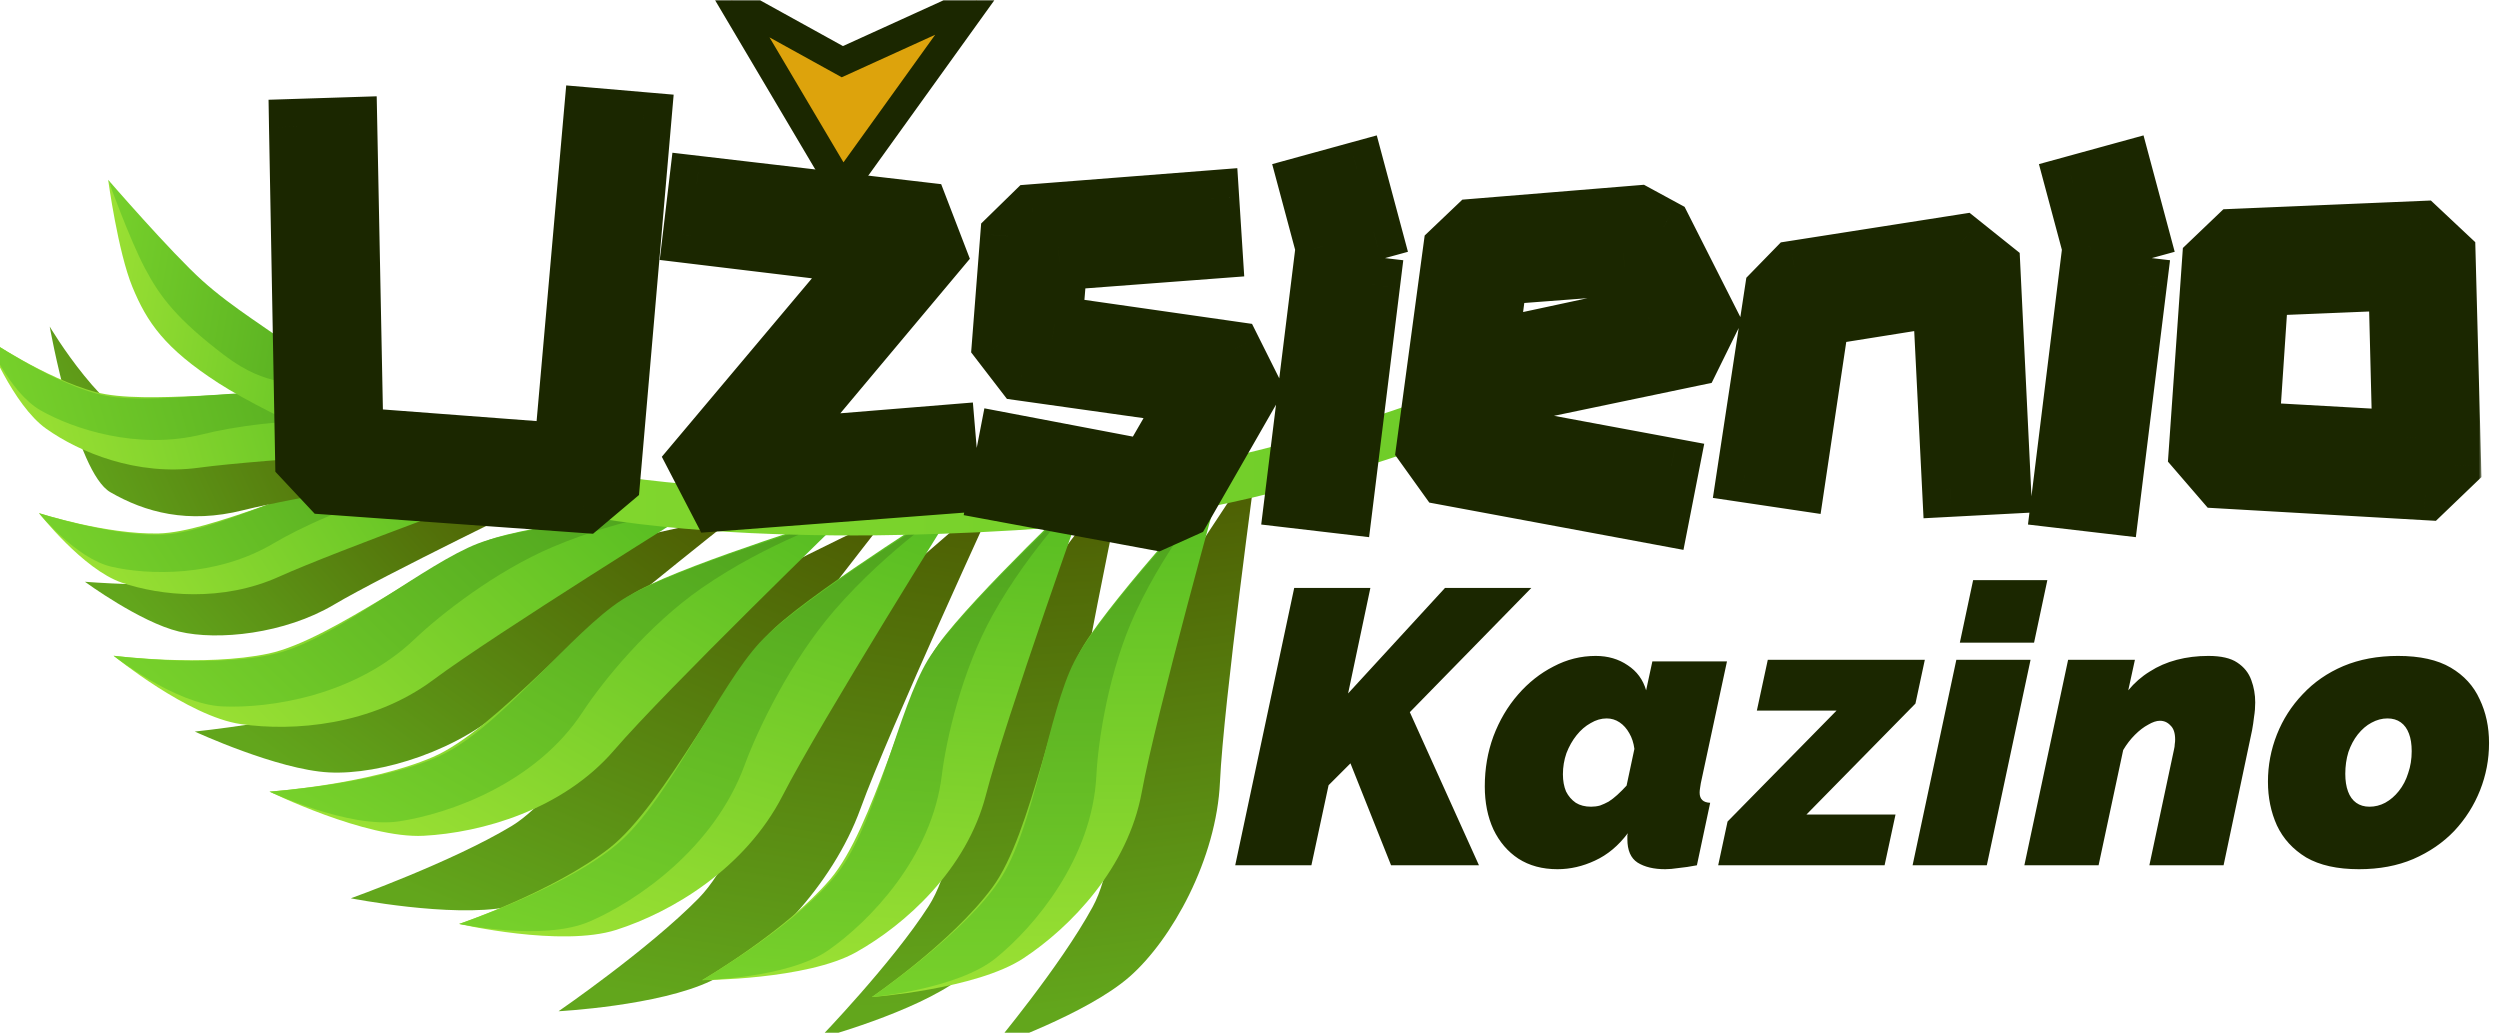 <svg width="121" height="50" viewBox="0 0 448 185" fill="none" xmlns="http://www.w3.org/2000/svg"><g clip-path="url(#clip0_8030_44)"><path d="M97.839 100.893C106.853 97.271 131.943 92.37 131.943 92.37C131.943 92.37 100.596 117.19 91.551 125.825C82.507 134.461 68.163 138.837 58.939 138.354C49.715 137.872 34.904 131.034 34.904 131.034C34.904 131.034 51.864 129.28 62.413 125.994C72.962 122.708 88.826 104.515 97.839 100.893Z" fill="url(#paint0_linear_8030_44)" /><path d="M88.902 96.257C98.904 93.307 125.757 90.519 125.757 90.519C125.757 90.519 88.641 113.569 77.65 121.763C66.66 129.956 52.575 131.059 43.139 129.694C33.702 128.329 20.358 117.45 20.358 117.45C20.358 117.45 36.636 119.505 48.16 117.051C59.684 114.596 78.899 99.207 88.902 96.257Z" fill="url(#paint1_linear_8030_44)" /><path d="M85.629 97.341C94.943 93.732 124.594 90.96 124.594 90.96C124.594 90.96 111.698 92.562 98.963 97.989C88.82 102.312 79.003 109.99 74.256 114.508C63.549 124.698 48.236 126.906 39.83 126.527C31.424 126.148 20.358 117.45 20.358 117.45C20.358 117.45 40.184 119.971 50.829 116.674C61.473 113.377 76.315 100.95 85.629 97.341Z" fill="url(#paint2_linear_8030_44)" /><path d="M70.064 90.4C77.769 88.948 98.094 88.812 98.094 88.812C98.094 88.812 68.651 103.072 59.837 108.297C51.023 113.522 39.063 114.786 32.085 113.115C25.108 111.444 15.217 104.191 15.217 104.191C15.217 104.191 28.618 105.273 37.429 104.293C46.24 103.312 62.359 91.851 70.064 90.4Z" fill="url(#paint3_linear_8030_44)" /><path d="M64.206 85.639C72.524 84.834 93.745 86.54 93.745 86.54C93.745 86.54 60.256 98.648 50.044 103.265C39.831 107.881 28.779 106.716 21.829 104.349C14.88 101.982 6.99 91.892 6.99 91.892C6.99 91.892 19.043 95.749 28.422 95.533C37.802 95.317 55.887 86.444 64.206 85.639Z" fill="url(#paint4_linear_8030_44)" /><path d="M61.458 85.993C69.391 84.594 92.756 86.709 92.756 86.709C92.756 86.709 82.509 86.087 71.555 88.371C62.831 90.191 53.632 94.585 49.009 97.317C38.582 103.478 26.347 102.971 19.974 101.494C13.602 100.016 6.99 91.893 6.99 91.893C6.99 91.893 21.666 96.603 30.553 95.628C39.439 94.653 53.526 87.391 61.458 85.993Z" fill="url(#paint5_linear_8030_44)" /><path d="M58.487 77.115C66.287 77.916 85.81 83.569 85.81 83.569C85.81 83.569 53.527 88.862 43.591 91.363C33.654 93.864 25.994 91.731 19.78 88.144C13.567 84.556 8.909 58.459 8.909 58.459C8.909 58.459 18.998 75.548 27.724 77.115C36.45 78.683 50.688 76.315 58.487 77.115Z" fill="url(#paint6_linear_8030_44)" /><path d="M54.226 70.885C62.429 72.48 82.288 80.154 82.288 80.154C82.288 80.154 46.738 82.232 35.634 83.752C24.53 85.271 14.266 81.009 8.277 76.763C2.288 72.516 -2.404 60.598 -2.404 60.598C-2.404 60.598 8.053 67.725 17.106 70.187C26.159 72.649 46.022 69.289 54.226 70.885Z" fill="url(#paint7_linear_8030_44)" /><path d="M51.491 70.442C59.494 71.358 81.292 80.034 81.292 80.034C81.292 80.034 71.645 76.522 60.494 75.595C51.613 74.857 41.544 76.452 36.334 77.756C24.585 80.695 13 76.728 7.312 73.498C1.623 70.268 -2.405 60.599 -2.405 60.599C-2.405 60.599 10.325 69.291 19.122 70.885C27.918 72.478 43.489 69.526 51.491 70.442Z" fill="url(#paint8_linear_8030_44)" /><path d="M55.434 64.636C60.616 69.436 71.692 84.513 71.692 84.513C71.692 84.513 48.89 74.879 39.183 68.608C29.476 62.336 26.324 57.66 23.727 51.36C21.131 45.061 19.383 32.16 19.383 32.16C19.383 32.16 24.027 42.898 29.476 48.831C34.925 54.765 50.252 59.836 55.434 64.636Z" fill="url(#paint9_linear_8030_44)" /><path d="M53.673 63.116C58.974 67.218 71.035 83.996 71.035 83.996C71.035 83.996 65.571 76.868 58.049 71.47C52.058 67.171 48.504 69.925 40.148 63.554C31.791 57.184 28.743 53.255 25.967 48.001C23.192 42.746 19.382 32.16 19.382 32.16C19.382 32.16 30.669 45.2 36.271 50.24C41.873 55.281 48.371 59.014 53.673 63.116Z" fill="url(#paint10_linear_8030_44)" /><path d="M123.984 110.936C132.914 104.541 159.079 92.421 159.079 92.421C159.079 92.421 131.115 128.07 123.42 139.973C115.725 151.875 101.165 160.531 90.968 162.481C80.771 164.431 62.864 160.913 62.864 160.913C62.864 160.913 80.945 154.429 91.637 147.99C102.328 141.55 115.055 117.332 123.984 110.936Z" fill="url(#paint11_linear_8030_44)" /><path d="M114.576 105.645C124.289 100.517 151.854 92.052 151.854 92.052C151.854 92.052 119.322 123.586 110.086 134.337C100.849 145.088 86.288 149.157 75.921 149.709C65.553 150.26 48.298 141.796 48.298 141.796C48.298 141.796 66.094 140.534 77.558 135.601C89.023 130.669 104.863 110.772 114.576 105.645Z" fill="url(#paint12_linear_8030_44)" /><path d="M111.432 107.445C120.227 101.78 150.753 92.75 150.753 92.75C150.753 92.75 137.592 97.086 125.71 105.342C116.246 111.918 108.101 121.892 104.395 127.547C96.038 140.302 80.498 145.769 71.506 147.125C62.513 148.481 48.298 141.796 48.298 141.796C48.298 141.796 69.978 140.277 80.269 134.657C90.56 129.038 102.638 113.111 111.432 107.445Z" fill="url(#paint13_linear_8030_44)" /><path d="M148.978 115.394C156.299 106.701 179.069 87.912 179.069 87.912C179.069 87.912 159.245 130.899 154.205 144.84C149.165 158.782 136.874 171.167 127.449 175.69C118.024 180.214 100.094 181.151 100.094 181.151C100.094 181.151 116.205 170.076 125.213 160.897C134.222 151.719 141.656 124.086 148.978 115.394Z" fill="url(#paint14_linear_8030_44)" /><path d="M138.873 112.411C147.201 104.801 172.044 89.35 172.044 89.35C172.044 89.35 147.005 129.329 140.254 142.495C133.502 155.66 120.298 163.416 110.432 166.571C100.565 169.726 82.278 165.507 82.278 165.507C82.278 165.507 99.152 159.774 109.204 151.922C119.257 144.071 130.545 120.02 138.873 112.411Z" fill="url(#paint15_linear_8030_44)" /><path d="M136.205 115.015C143.542 107.093 171.123 90.329 171.123 90.329C171.123 90.329 159.32 98.004 149.526 109.315C141.726 118.323 135.87 130.431 133.428 137.067C127.921 152.035 114.053 161.446 105.67 165.069C97.286 168.692 82.278 165.507 82.278 165.507C82.278 165.507 102.839 158.541 111.625 150.29C120.411 142.039 128.868 122.937 136.205 115.015Z" fill="url(#paint16_linear_8030_44)" /><path d="M178.745 115.876C183.798 106.421 201.466 84.512 201.466 84.512C201.466 84.512 192.387 127.793 190.792 141.535C189.197 155.277 180.191 169.142 172.108 175.253C164.025 181.364 146.832 186.019 146.832 186.019C146.832 186.019 159.858 172.534 166.435 162.28C173.012 152.026 173.691 125.331 178.745 115.876Z" fill="url(#paint17_linear_8030_44)" /><path d="M168.225 115.308C174.512 106.625 194.984 87.31 194.984 87.31C194.984 87.31 180.128 128.963 176.687 142.362C173.246 155.762 162.258 165.613 153.422 170.573C144.586 175.533 125.826 175.577 125.826 175.577C125.826 175.577 140.857 166.787 148.762 157.517C156.667 148.248 161.938 123.992 168.225 115.308Z" fill="url(#paint18_linear_8030_44)" /><path d="M166.251 118.242C171.502 109.485 194.321 88.396 194.321 88.396C194.321 88.396 184.674 97.876 177.839 110.235C172.396 120.078 169.574 132.327 168.773 138.877C166.967 153.651 155.726 165.147 148.441 170.218C141.156 175.289 125.826 175.577 125.826 175.577C125.826 175.577 144.147 164.884 150.727 155.52C157.307 146.157 161 126.999 166.251 118.242Z" fill="url(#paint19_linear_8030_44)" /><path d="M204.779 115.299C209.148 105.508 225.212 82.398 225.212 82.398C225.212 82.398 219.235 126.215 218.621 140.036C218.008 153.856 210.011 168.326 202.383 174.997C194.755 181.668 177.937 187.534 177.937 187.534C177.937 187.534 189.971 173.157 195.801 162.461C201.632 151.765 200.411 125.089 204.779 115.299Z" fill="url(#paint20_linear_8030_44)" /><path d="M194.246 115.479C199.899 106.371 218.945 85.648 218.945 85.648C218.945 85.648 207.09 128.253 204.611 141.863C202.132 155.473 191.872 166.081 183.411 171.657C174.95 177.233 156.241 178.611 156.241 178.611C156.241 178.611 170.609 168.774 177.834 158.966C185.06 149.158 188.592 124.588 194.246 115.479Z" fill="url(#paint21_linear_8030_44)" /><path d="M192.485 118.546C197.1 109.437 218.361 86.779 218.361 86.779C218.361 86.779 209.413 96.922 203.475 109.735C198.745 119.941 196.802 132.359 196.469 138.949C195.718 153.814 185.324 166.081 178.418 171.657C171.512 177.234 156.241 178.612 156.241 178.612C156.241 178.612 173.755 166.642 179.652 156.834C185.55 147.026 187.87 127.655 192.485 118.546Z" fill="url(#paint22_linear_8030_44)" /><path d="M61.26 76.24C61.26 76.24 84.751 84.601 103.862 88.185C122.973 91.768 147.259 92.166 162.787 91.768C178.314 91.37 197.83 90.396 216.144 86.813C234.459 83.23 253.962 76.24 253.962 76.24" stroke="url(#paint23_linear_8030_44)" stroke-width="8" stroke-linecap="round" /><path d="M231.921 105.299H245.571L241.581 124.199L258.941 105.299H274.411L252.641 127.559L265.031 154.999H249.281L242.001 136.729L238.081 140.649L235.001 154.999H221.351L231.921 105.299ZM279.094 155.699C276.387 155.699 274.054 155.069 272.094 153.809C270.181 152.549 268.687 150.799 267.614 148.559C266.587 146.319 266.074 143.752 266.074 140.859C266.074 137.686 266.587 134.699 267.614 131.899C268.687 129.052 270.157 126.556 272.024 124.409C273.891 122.262 276.014 120.582 278.394 119.369C280.774 118.109 283.294 117.479 285.954 117.479C288.147 117.479 290.061 118.039 291.694 119.159C293.327 120.232 294.424 121.726 294.984 123.639L296.104 118.459H309.474L304.784 140.299C304.737 140.626 304.691 140.929 304.644 141.209C304.597 141.489 304.574 141.746 304.574 141.979C304.574 143.146 305.204 143.752 306.464 143.799L304.084 154.999C302.871 155.232 301.774 155.396 300.794 155.489C299.861 155.629 299.067 155.699 298.414 155.699C296.361 155.699 294.704 155.302 293.444 154.509C292.231 153.716 291.624 152.316 291.624 150.309C291.624 150.169 291.624 150.052 291.624 149.959C291.624 149.819 291.624 149.702 291.624 149.609C291.671 149.469 291.694 149.352 291.694 149.259C290.014 151.499 288.054 153.132 285.814 154.159C283.621 155.186 281.381 155.699 279.094 155.699ZM285.114 144.499C285.674 144.499 286.211 144.429 286.724 144.289C287.237 144.102 287.751 143.869 288.264 143.589C288.777 143.262 289.291 142.866 289.804 142.399C290.364 141.886 290.924 141.326 291.484 140.719L292.884 134.139C292.744 133.066 292.441 132.132 291.974 131.339C291.507 130.499 290.924 129.846 290.224 129.379C289.524 128.912 288.754 128.679 287.914 128.679C286.934 128.679 285.977 128.959 285.044 129.519C284.111 130.032 283.271 130.756 282.524 131.689C281.777 132.622 281.171 133.696 280.704 134.909C280.284 136.122 280.074 137.382 280.074 138.689C280.074 139.856 280.261 140.882 280.634 141.769C281.054 142.609 281.637 143.286 282.384 143.799C283.131 144.266 284.041 144.499 285.114 144.499ZM309.578 147.159L329.108 127.279H314.828L316.788 118.179H344.928L343.248 126.019L323.718 145.899H339.678L337.718 154.999H307.898L309.578 147.159ZM350.575 118.179H363.875L356.035 154.999H342.735L350.575 118.179ZM353.585 103.899H366.885L364.505 115.099H351.205L353.585 103.899ZM370.605 118.179H382.575L381.385 123.639C382.505 122.286 383.788 121.166 385.235 120.279C386.681 119.346 388.291 118.646 390.065 118.179C391.838 117.712 393.728 117.479 395.735 117.479C398.021 117.479 399.748 117.876 400.915 118.669C402.128 119.462 402.968 120.512 403.435 121.819C403.901 123.079 404.135 124.409 404.135 125.809C404.135 126.696 404.065 127.559 403.925 128.399C403.831 129.239 403.715 130.032 403.575 130.779L398.465 154.999H385.165L389.575 134.279C389.668 133.906 389.715 133.579 389.715 133.299C389.761 133.019 389.785 132.739 389.785 132.459C389.785 131.292 389.505 130.452 388.945 129.939C388.431 129.379 387.801 129.099 387.055 129.099C386.448 129.099 385.748 129.332 384.955 129.799C384.161 130.219 383.368 130.826 382.575 131.619C381.781 132.412 381.081 133.322 380.475 134.349L376.065 154.999H362.765L370.605 118.179ZM422.726 155.699C418.852 155.699 415.702 154.999 413.276 153.599C410.896 152.152 409.146 150.239 408.026 147.859C406.952 145.479 406.416 142.866 406.416 140.019C406.416 137.079 406.952 134.256 408.026 131.549C409.099 128.842 410.639 126.439 412.646 124.339C414.652 122.192 417.079 120.512 419.926 119.299C422.819 118.086 426.086 117.479 429.726 117.479C433.646 117.479 436.796 118.179 439.176 119.579C441.556 120.979 443.282 122.869 444.356 125.249C445.476 127.582 446.036 130.196 446.036 133.089C446.036 136.029 445.499 138.852 444.426 141.559C443.352 144.266 441.812 146.692 439.806 148.839C437.799 150.939 435.349 152.619 432.456 153.879C429.609 155.092 426.366 155.699 422.726 155.699ZM424.616 144.499C425.596 144.499 426.529 144.266 427.416 143.799C428.349 143.286 429.166 142.586 429.866 141.699C430.612 140.766 431.172 139.692 431.546 138.479C431.966 137.266 432.176 135.959 432.176 134.559C432.176 133.299 432.012 132.249 431.686 131.409C431.359 130.522 430.869 129.846 430.216 129.379C429.562 128.912 428.769 128.679 427.836 128.679C426.856 128.679 425.899 128.936 424.966 129.449C424.079 129.916 423.262 130.616 422.516 131.549C421.816 132.436 421.256 133.486 420.836 134.699C420.462 135.912 420.276 137.219 420.276 138.619C420.276 139.832 420.439 140.882 420.766 141.769C421.092 142.656 421.582 143.332 422.236 143.799C422.889 144.266 423.682 144.499 424.616 144.499Z" fill="#1B2700" /><path d="M150.949 33.591L131.062 0.001L150.949 10.99L175.096 0L150.949 33.591Z" fill="#DDA30C" stroke="#1B2700" stroke-width="5" /><mask id="path-27-outside-1_8030_44" maskUnits="userSpaceOnUse" x="47.706" y="14.454" width="397" height="85" fill="black"><rect fill="white" x="47.706" y="14.454" width="397" height="85" /><path d="M58.706 87.154L54.306 82.454L53.206 22.654L62.606 22.354L63.706 77.954L100.706 80.754L106.006 20.654L115.306 21.454L109.706 86.154L104.606 90.454L58.706 87.154ZM124.576 82.454L155.276 45.954L123.776 42.154L124.876 32.854L165.076 37.554L168.076 45.354L139.076 79.954L169.776 77.454L170.576 86.954L128.576 90.154L124.576 82.454ZM178.561 88.254L180.361 78.954L205.561 83.754L212.961 70.954L183.161 66.754L179.161 61.554L180.661 42.254L185.061 37.954L217.061 35.454L217.661 44.854L189.861 46.954L188.961 57.954L221.061 62.554L224.561 69.554L212.061 91.354L207.161 93.554L178.561 88.254ZM234.089 32.854L243.189 30.354L246.189 41.554L237.089 44.054L234.089 32.854ZM231.589 89.554L236.489 49.854L245.889 50.954L240.989 90.654L231.589 89.554ZM259.022 85.454L255.222 80.154L260.022 44.554L264.222 40.554L293.522 38.154L298.122 40.654L306.622 57.454L303.322 64.154L272.222 70.654L270.222 61.554L295.322 56.154L291.122 47.854L268.722 49.554L265.122 77.054L299.522 83.454L297.722 92.654L259.022 85.454ZM347.743 53.454L326.443 56.854L322.043 86.354L312.643 84.954L317.643 52.054L321.543 48.054L351.543 43.354L357.043 47.754L358.943 87.054L349.443 87.554L347.743 53.454ZM371.491 32.854L380.591 30.354L383.591 41.554L374.491 44.054L371.491 32.854ZM368.991 89.554L373.891 49.854L383.291 50.954L378.391 90.654L368.991 89.554ZM398.024 86.054L393.624 80.954L396.024 46.654L400.524 42.354L433.724 40.954L438.624 45.554L439.624 83.354L434.624 88.154L398.024 86.054ZM430.124 78.454L429.424 50.554L405.124 51.554L403.424 76.954L430.124 78.454Z" /></mask><path d="M58.706 87.154L54.306 82.454L53.206 22.654L62.606 22.354L63.706 77.954L100.706 80.754L106.006 20.654L115.306 21.454L109.706 86.154L104.606 90.454L58.706 87.154ZM124.576 82.454L155.276 45.954L123.776 42.154L124.876 32.854L165.076 37.554L168.076 45.354L139.076 79.954L169.776 77.454L170.576 86.954L128.576 90.154L124.576 82.454ZM178.561 88.254L180.361 78.954L205.561 83.754L212.961 70.954L183.161 66.754L179.161 61.554L180.661 42.254L185.061 37.954L217.061 35.454L217.661 44.854L189.861 46.954L188.961 57.954L221.061 62.554L224.561 69.554L212.061 91.354L207.161 93.554L178.561 88.254ZM234.089 32.854L243.189 30.354L246.189 41.554L237.089 44.054L234.089 32.854ZM231.589 89.554L236.489 49.854L245.889 50.954L240.989 90.654L231.589 89.554ZM259.022 85.454L255.222 80.154L260.022 44.554L264.222 40.554L293.522 38.154L298.122 40.654L306.622 57.454L303.322 64.154L272.222 70.654L270.222 61.554L295.322 56.154L291.122 47.854L268.722 49.554L265.122 77.054L299.522 83.454L297.722 92.654L259.022 85.454ZM347.743 53.454L326.443 56.854L322.043 86.354L312.643 84.954L317.643 52.054L321.543 48.054L351.543 43.354L357.043 47.754L358.943 87.054L349.443 87.554L347.743 53.454ZM371.491 32.854L380.591 30.354L383.591 41.554L374.491 44.054L371.491 32.854ZM368.991 89.554L373.891 49.854L383.291 50.954L378.391 90.654L368.991 89.554ZM398.024 86.054L393.624 80.954L396.024 46.654L400.524 42.354L433.724 40.954L438.624 45.554L439.624 83.354L434.624 88.154L398.024 86.054ZM430.124 78.454L429.424 50.554L405.124 51.554L403.424 76.954L430.124 78.454Z" fill="url(#paint24_linear_8030_44)" /><path d="M58.706 87.154L55.056 90.571L56.394 92.001L58.347 92.141L58.706 87.154ZM54.306 82.454L49.307 82.546L49.342 84.468L50.656 85.871L54.306 82.454ZM53.206 22.654L53.046 17.657L48.116 17.814L48.207 22.746L53.206 22.654ZM62.606 22.354L67.605 22.255L67.505 17.195L62.446 17.357L62.606 22.354ZM63.706 77.954L58.707 78.053L58.797 82.597L63.329 82.94L63.706 77.954ZM100.706 80.754L100.329 85.74L105.253 86.112L105.687 81.193L100.706 80.754ZM106.006 20.654L106.434 15.672L101.464 15.245L101.025 20.215L106.006 20.654ZM115.306 21.454L120.287 21.885L120.719 16.901L115.734 16.473L115.306 21.454ZM109.706 86.154L112.929 89.977L114.509 88.644L114.687 86.585L109.706 86.154ZM104.606 90.454L104.247 95.441L106.275 95.587L107.829 94.277L104.606 90.454ZM62.356 83.737L57.956 79.037L50.656 85.871L55.056 90.571L62.356 83.737ZM59.305 82.362L58.205 22.562L48.207 22.746L49.307 82.546L59.305 82.362ZM53.365 27.652L62.765 27.352L62.446 17.357L53.046 17.657L53.365 27.652ZM57.607 22.453L58.707 78.053L68.705 77.855L67.605 22.255L57.607 22.453ZM63.329 82.94L100.329 85.74L101.083 75.768L64.083 72.968L63.329 82.94ZM105.687 81.193L110.987 21.093L101.025 20.215L95.725 80.315L105.687 81.193ZM105.577 25.636L114.877 26.436L115.734 16.473L106.434 15.672L105.577 25.636ZM110.325 21.023L104.725 85.723L114.687 86.585L120.287 21.885L110.325 21.023ZM106.483 82.332L101.383 86.632L107.829 94.277L112.929 89.977L106.483 82.332ZM104.964 85.467L59.065 82.167L58.347 92.141L104.247 95.441L104.964 85.467ZM124.576 82.454L120.75 79.236L118.599 81.793L120.139 84.759L124.576 82.454ZM155.276 45.954L159.103 49.172L165.054 42.097L155.875 40.99L155.276 45.954ZM123.776 42.154L118.811 41.567L118.225 46.521L123.177 47.118L123.776 42.154ZM124.876 32.854L125.457 27.888L120.497 27.308L119.911 32.267L124.876 32.854ZM165.076 37.554L169.743 35.759L168.658 32.939L165.657 32.588L165.076 37.554ZM168.076 45.354L171.908 48.566L173.8 46.308L172.743 43.559L168.076 45.354ZM139.076 79.954L135.244 76.742L127.562 85.908L139.482 84.938L139.076 79.954ZM169.776 77.454L174.759 77.034L174.34 72.066L169.37 72.471L169.776 77.454ZM170.576 86.954L170.956 91.94L175.982 91.557L175.559 86.534L170.576 86.954ZM128.576 90.154L124.139 92.459L125.662 95.391L128.956 95.14L128.576 90.154ZM128.403 85.672L159.103 49.172L151.45 42.736L120.75 79.236L128.403 85.672ZM155.875 40.99L124.375 37.19L123.177 47.118L154.677 50.918L155.875 40.99ZM128.742 42.741L129.842 33.441L119.911 32.267L118.811 41.567L128.742 42.741ZM124.296 37.82L164.496 42.52L165.657 32.588L125.457 27.888L124.296 37.82ZM160.41 39.349L163.41 47.149L172.743 43.559L169.743 35.759L160.41 39.349ZM164.244 42.142L135.244 76.742L142.908 83.166L171.908 48.566L164.244 42.142ZM139.482 84.938L170.182 82.438L169.37 72.471L138.67 74.971L139.482 84.938ZM164.794 77.874L165.594 87.374L175.559 86.534L174.759 77.034L164.794 77.874ZM170.196 81.969L128.196 85.169L128.956 95.14L170.956 91.94L170.196 81.969ZM133.013 87.849L129.013 80.149L120.139 84.759L124.139 92.459L133.013 87.849ZM178.561 88.254L173.653 87.304L172.695 92.252L177.65 93.17L178.561 88.254ZM180.361 78.954L181.297 74.042L176.4 73.11L175.453 78.004L180.361 78.954ZM205.561 83.754L204.626 88.666L208.113 89.33L209.89 86.257L205.561 83.754ZM212.961 70.954L217.29 73.457L221.001 67.038L213.659 66.003L212.961 70.954ZM183.161 66.754L179.198 69.803L180.443 71.42L182.464 71.705L183.161 66.754ZM179.161 61.554L174.176 61.167L174.028 63.081L175.198 64.603L179.161 61.554ZM180.661 42.254L177.167 38.678L175.822 39.992L175.676 41.867L180.661 42.254ZM185.061 37.954L184.672 32.969L182.864 33.111L181.567 34.378L185.061 37.954ZM217.061 35.454L222.051 35.136L221.728 30.074L216.672 30.469L217.061 35.454ZM217.661 44.854L218.038 49.84L222.966 49.468L222.651 44.536L217.661 44.854ZM189.861 46.954L189.485 41.968L185.226 42.29L184.878 46.546L189.861 46.954ZM188.961 57.954L183.978 57.546L183.594 62.236L188.252 62.904L188.961 57.954ZM221.061 62.554L225.534 60.318L224.363 57.976L221.771 57.605L221.061 62.554ZM224.561 69.554L228.899 72.041L230.232 69.716L229.034 67.318L224.561 69.554ZM212.061 91.354L214.109 95.915L215.591 95.25L216.399 93.841L212.061 91.354ZM207.161 93.554L206.25 98.47L207.785 98.755L209.209 98.115L207.161 93.554ZM183.47 89.204L185.27 79.904L175.453 78.004L173.653 87.304L183.47 89.204ZM179.426 83.866L204.626 88.666L206.497 78.842L181.297 74.042L179.426 83.866ZM209.89 86.257L217.29 73.457L208.633 68.452L201.233 81.252L209.89 86.257ZM213.659 66.003L183.859 61.803L182.464 71.705L212.264 75.905L213.659 66.003ZM187.125 63.706L183.125 58.505L175.198 64.603L179.198 69.803L187.125 63.706ZM184.146 61.941L185.646 42.642L175.676 41.867L174.176 61.167L184.146 61.941ZM184.156 45.83L188.556 41.53L181.567 34.378L177.167 38.678L184.156 45.83ZM185.451 42.939L217.451 40.439L216.672 30.469L184.672 32.969L185.451 42.939ZM212.072 35.773L212.672 45.173L222.651 44.536L222.051 35.136L212.072 35.773ZM217.285 39.868L189.485 41.968L190.238 51.94L218.038 49.84L217.285 39.868ZM184.878 46.546L183.978 57.546L193.945 58.362L194.845 47.362L184.878 46.546ZM188.252 62.904L220.352 67.504L221.771 57.605L189.671 53.005L188.252 62.904ZM216.589 64.79L220.089 71.79L229.034 67.318L225.534 60.318L216.589 64.79ZM220.224 67.067L207.724 88.867L216.399 93.841L228.899 72.041L220.224 67.067ZM210.013 86.793L205.113 88.993L209.209 98.115L214.109 95.915L210.013 86.793ZM208.072 88.638L179.472 83.338L177.65 93.17L206.25 98.47L208.072 88.638ZM234.089 32.854L232.764 28.033L227.974 29.349L229.259 34.148L234.089 32.854ZM243.189 30.354L248.018 29.06L246.717 24.2L241.864 25.533L243.189 30.354ZM246.189 41.554L247.513 46.376L252.304 45.059L251.018 40.26L246.189 41.554ZM237.089 44.054L232.259 45.348L233.561 50.209L238.413 48.876L237.089 44.054ZM231.589 89.554L226.626 88.942L226.01 93.935L231.008 94.52L231.589 89.554ZM236.489 49.854L237.07 44.888L232.135 44.31L231.526 49.242L236.489 49.854ZM245.889 50.954L250.851 51.567L251.467 46.573L246.47 45.988L245.889 50.954ZM240.989 90.654L240.408 95.62L245.342 96.198L245.951 91.267L240.989 90.654ZM235.413 37.675L244.513 35.175L241.864 25.533L232.764 28.033L235.413 37.675ZM238.359 31.648L241.359 42.848L251.018 40.26L248.018 29.06L238.359 31.648ZM244.864 36.733L235.764 39.233L238.413 48.876L247.513 46.376L244.864 36.733ZM241.918 42.76L238.918 31.56L229.259 34.148L232.259 45.348L241.918 42.76ZM236.551 90.167L241.451 50.467L231.526 49.242L226.626 88.942L236.551 90.167ZM235.908 54.82L245.308 55.92L246.47 45.988L237.07 44.888L235.908 54.82ZM240.926 50.342L236.026 90.042L245.951 91.267L250.851 51.567L240.926 50.342ZM241.57 85.688L232.17 84.588L231.008 94.52L240.408 95.62L241.57 85.688ZM259.022 85.454L254.958 88.368L256.13 90.002L258.107 90.37L259.022 85.454ZM255.222 80.154L250.266 79.486L250.001 81.454L251.158 83.067L255.222 80.154ZM260.022 44.554L256.573 40.933L255.301 42.145L255.066 43.886L260.022 44.554ZM264.222 40.554L263.813 35.571L262.053 35.715L260.773 36.933L264.222 40.554ZM293.522 38.154L295.909 33.761L294.599 33.049L293.113 33.171L293.522 38.154ZM298.122 40.654L302.583 38.397L301.879 37.005L300.509 36.261L298.122 40.654ZM306.622 57.454L311.107 59.663L312.21 57.424L311.083 55.197L306.622 57.454ZM303.322 64.154L304.344 69.048L306.73 68.55L307.807 66.363L303.322 64.154ZM272.222 70.654L267.338 71.727L268.4 76.561L273.244 75.548L272.222 70.654ZM270.222 61.554L269.17 56.666L264.26 57.722L265.338 62.627L270.222 61.554ZM295.322 56.154L296.373 61.042L302.709 59.679L299.783 53.897L295.322 56.154ZM291.122 47.854L295.583 45.597L294.074 42.616L290.743 42.868L291.122 47.854ZM268.722 49.554L268.343 44.568L264.291 44.876L263.764 48.905L268.722 49.554ZM265.122 77.054L260.164 76.405L259.549 81.103L264.207 81.97L265.122 77.054ZM299.522 83.454L304.429 84.414L305.398 79.462L300.436 78.538L299.522 83.454ZM297.722 92.654L296.807 97.57L301.677 98.476L302.629 93.614L297.722 92.654ZM263.085 82.541L259.285 77.241L251.158 83.067L254.958 88.368L263.085 82.541ZM260.177 80.822L264.977 45.222L255.066 43.886L250.266 79.486L260.177 80.822ZM263.47 48.175L267.67 44.175L260.773 36.933L256.573 40.933L263.47 48.175ZM264.63 45.537L293.93 43.137L293.113 33.171L263.813 35.571L264.63 45.537ZM291.134 42.547L295.734 45.047L300.509 36.261L295.909 33.761L291.134 42.547ZM293.66 42.911L302.16 59.711L311.083 55.197L302.583 38.397L293.66 42.911ZM302.136 55.245L298.836 61.945L307.807 66.363L311.107 59.663L302.136 55.245ZM302.299 59.26L271.199 65.76L273.244 75.548L304.344 69.048L302.299 59.26ZM277.105 69.581L275.105 60.481L265.338 62.627L267.338 71.727L277.105 69.581ZM271.273 66.442L296.373 61.042L294.27 51.266L269.17 56.666L271.273 66.442ZM299.783 53.897L295.583 45.597L286.66 50.112L290.86 58.412L299.783 53.897ZM290.743 42.868L268.343 44.568L269.1 54.54L291.5 52.84L290.743 42.868ZM263.764 48.905L260.164 76.405L270.079 77.703L273.679 50.203L263.764 48.905ZM264.207 81.97L298.607 88.37L300.436 78.538L266.036 72.138L264.207 81.97ZM294.615 82.494L292.815 91.694L302.629 93.614L304.429 84.414L294.615 82.494ZM298.636 87.739L259.936 80.538L258.107 90.37L296.807 97.57L298.636 87.739ZM347.743 53.454L352.737 53.205L352.46 47.638L346.955 48.517L347.743 53.454ZM326.443 56.854L325.655 51.917L322.038 52.494L321.498 56.117L326.443 56.854ZM322.043 86.354L321.307 91.3L326.251 92.036L326.989 87.092L322.043 86.354ZM312.643 84.954L307.7 84.203L306.947 89.161L311.907 89.9L312.643 84.954ZM317.643 52.054L314.063 48.564L312.942 49.714L312.7 51.303L317.643 52.054ZM321.543 48.054L320.77 43.114L319.125 43.372L317.963 44.564L321.543 48.054ZM351.543 43.354L354.667 39.45L352.946 38.073L350.77 38.414L351.543 43.354ZM357.043 47.754L362.038 47.513L361.929 45.259L360.167 43.85L357.043 47.754ZM358.943 87.054L359.206 92.047L364.178 91.785L363.938 86.813L358.943 87.054ZM349.443 87.554L344.45 87.803L344.699 92.811L349.706 92.547L349.443 87.554ZM346.955 48.517L325.655 51.917L327.232 61.792L348.532 58.392L346.955 48.517ZM321.498 56.117L317.098 85.617L326.989 87.092L331.389 57.592L321.498 56.117ZM322.78 81.409L313.38 80.009L311.907 89.9L321.307 91.3L322.78 81.409ZM317.587 85.705L322.587 52.805L312.7 51.303L307.7 84.203L317.587 85.705ZM321.223 55.545L325.123 51.545L317.963 44.564L314.063 48.564L321.223 55.545ZM322.317 52.994L352.317 48.294L350.77 38.414L320.77 43.114L322.317 52.994ZM348.42 47.258L353.92 51.658L360.167 43.85L354.667 39.45L348.42 47.258ZM352.049 47.995L353.949 87.296L363.938 86.813L362.038 47.513L352.049 47.995ZM358.681 82.061L349.181 82.561L349.706 92.547L359.206 92.047L358.681 82.061ZM354.437 87.305L352.737 53.205L342.75 53.703L344.45 87.803L354.437 87.305ZM371.491 32.854L370.167 28.033L365.376 29.349L366.661 34.148L371.491 32.854ZM380.591 30.354L385.421 29.06L384.119 24.2L379.267 25.533L380.591 30.354ZM383.591 41.554L384.916 46.376L389.706 45.059L388.421 40.26L383.591 41.554ZM374.491 44.054L369.661 45.348L370.963 50.209L375.816 48.876L374.491 44.054ZM368.991 89.554L364.029 88.942L363.412 93.935L368.41 94.52L368.991 89.554ZM373.891 49.854L374.472 44.888L369.537 44.31L368.929 49.242L373.891 49.854ZM383.291 50.954L388.253 51.567L388.87 46.573L383.872 45.988L383.291 50.954ZM378.391 90.654L377.81 95.62L382.745 96.198L383.353 91.267L378.391 90.654ZM372.816 37.675L381.916 35.175L379.267 25.533L370.167 28.033L372.816 37.675ZM375.761 31.648L378.761 42.848L388.421 40.26L385.421 29.06L375.761 31.648ZM382.267 36.733L373.167 39.233L375.816 48.876L384.916 46.376L382.267 36.733ZM379.321 42.76L376.321 31.56L366.661 34.148L369.661 45.348L379.321 42.76ZM373.953 90.167L378.853 50.467L368.929 49.242L364.029 88.942L373.953 90.167ZM373.31 54.82L382.71 55.92L383.872 45.988L374.472 44.888L373.31 54.82ZM378.329 50.342L373.429 90.042L383.353 91.267L388.253 51.567L378.329 50.342ZM378.972 85.688L369.572 84.588L368.41 94.52L377.81 95.62L378.972 85.688ZM398.024 86.054L394.238 89.32L395.622 90.924L397.737 91.046L398.024 86.054ZM393.624 80.954L388.636 80.605L388.492 82.66L389.838 84.22L393.624 80.954ZM396.024 46.654L392.57 43.039L391.171 44.376L391.036 46.305L396.024 46.654ZM400.524 42.354L400.313 37.358L398.431 37.438L397.07 38.739L400.524 42.354ZM433.724 40.954L437.146 37.309L435.613 35.87L433.513 35.959L433.724 40.954ZM438.624 45.554L443.622 45.422L443.567 43.337L442.046 41.909L438.624 45.554ZM439.624 83.354L443.087 86.961L444.681 85.431L444.622 83.222L439.624 83.354ZM434.624 88.154L434.337 93.146L436.514 93.271L438.087 91.761L434.624 88.154ZM430.124 78.454L429.843 83.446L435.258 83.75L435.122 78.329L430.124 78.454ZM429.424 50.554L434.422 50.429L434.295 45.349L429.218 45.558L429.424 50.554ZM405.124 51.554L404.918 46.558L400.435 46.743L400.135 51.22L405.124 51.554ZM403.424 76.954L398.435 76.62L398.098 81.663L403.143 81.946L403.424 76.954ZM401.81 82.788L397.41 77.688L389.838 84.22L394.238 89.32L401.81 82.788ZM398.612 81.303L401.012 47.003L391.036 46.305L388.636 80.605L398.612 81.303ZM399.478 50.269L403.978 45.969L397.07 38.739L392.57 43.039L399.478 50.269ZM400.735 47.35L433.935 45.95L433.513 35.959L400.313 37.358L400.735 47.35ZM430.302 44.599L435.202 49.2L442.046 41.909L437.146 37.309L430.302 44.599ZM433.626 45.686L434.626 83.486L444.622 83.222L443.622 45.422L433.626 45.686ZM436.161 79.747L431.161 84.547L438.087 91.761L443.087 86.961L436.161 79.747ZM434.91 83.162L398.31 81.062L397.737 91.046L434.337 93.146L434.91 83.162ZM435.122 78.329L434.422 50.429L424.425 50.679L425.125 78.579L435.122 78.329ZM429.218 45.558L404.918 46.558L405.329 56.55L429.629 55.55L429.218 45.558ZM400.135 51.22L398.435 76.62L408.413 77.288L410.113 51.888L400.135 51.22ZM403.143 81.946L429.843 83.446L430.404 73.462L403.704 71.962L403.143 81.946Z" fill="#1B2700" mask="url(#path-27-outside-1_8030_44)" /><path d="M425.318 53.739L438.151 39.939" stroke="#1B2700" stroke-width="4.5" /><path d="M409.053 55.36L396.22 41.56" stroke="#1B2700" stroke-width="4.5" /><path d="M52.998 46.706H64.484" stroke="#1B2700" stroke-width="4.5" /><path d="M179.245 52.506H190.732" stroke="#1B2700" stroke-width="4.5" /><path d="M224.876 74.488L207.783 74.429" stroke="#1B2700" stroke-width="4.5" /><path d="M205.209 97.519L203.88 80.478" stroke="#1B2700" stroke-width="4.5" /><path d="M271.804 53.081L260.127 40.598" stroke="#1B2700" stroke-width="4.5" /><path d="M307.224 57.668L290.766 53.053" stroke="#1B2700" stroke-width="4.5" /><path d="M270.27 73.64L253.962 83.082" stroke="#1B2700" stroke-width="4.5" /><path d="M330.552 60.64L317.719 46.84" stroke="#1B2700" stroke-width="4.5" /><path d="M343.468 57.668L356.3 43.868" stroke="#1B2700" stroke-width="4.5" /><path d="M425.318 53.739L438.151 39.939" stroke="#1B2700" stroke-width="4.5" /><path d="M409.053 55.36L396.22 41.56" stroke="#1B2700" stroke-width="4.5" /><path d="M425.318 75.199L438.151 88.999" stroke="#1B2700" stroke-width="4.5" /><path d="M409.053 73.578L396.22 87.378" stroke="#1B2700" stroke-width="4.5" /><path d="M52.998 81.165L66.18 74.82" stroke="#1B2700" stroke-width="4.5" /><path d="M107.819 88.999L97.998 78.156" stroke="#1B2700" stroke-width="4.5" /><path d="M114.885 46.706L100.753 42.92" stroke="#1B2700" stroke-width="4.5" /><path d="M163.973 35.293L148.08 48.661" stroke="#1B2700" stroke-width="4.5" /><path d="M147.614 76.118L131.062 92.796" stroke="#1B2700" stroke-width="4.5" /></g><defs><linearGradient id="paint0_linear_8030_44" x1="108.705" y1="75.438" x2="59.21" y2="143.37" gradientUnits="userSpaceOnUse"><stop stop-color="#4C5B02" /><stop offset="1" stop-color="#62A61C" /></linearGradient><linearGradient id="paint1_linear_8030_44" x1="104.981" y1="70.633" x2="41.134" y2="137.337" gradientUnits="userSpaceOnUse"><stop stop-color="#54BB21" /><stop offset="1" stop-color="#9CE134" /></linearGradient><linearGradient id="paint2_linear_8030_44" x1="104.011" y1="71.259" x2="40.941" y2="137.152" gradientUnits="userSpaceOnUse"><stop stop-color="#4BA01D" /><stop offset="1" stop-color="#77D12B" /></linearGradient><linearGradient id="paint3_linear_8030_44" x1="83.919" y1="72.758" x2="32.382" y2="118.264" gradientUnits="userSpaceOnUse"><stop stop-color="#4C5B02" /><stop offset="1" stop-color="#62A61C" /></linearGradient><linearGradient id="paint4_linear_8030_44" x1="82.1" y1="68.609" x2="18.635" y2="109.824" gradientUnits="userSpaceOnUse"><stop stop-color="#54BB21" /><stop offset="1" stop-color="#9CE134" /></linearGradient><linearGradient id="paint5_linear_8030_44" x1="81.22" y1="68.944" x2="18.526" y2="109.658" gradientUnits="userSpaceOnUse"><stop stop-color="#4BA01D" /><stop offset="1" stop-color="#77D12B" /></linearGradient><linearGradient id="paint6_linear_8030_44" x1="76.789" y1="64.144" x2="14.435" y2="93.105" gradientUnits="userSpaceOnUse"><stop stop-color="#4C5B02" /><stop offset="1" stop-color="#62A61C" /></linearGradient><linearGradient id="paint7_linear_8030_44" x1="76.226" y1="59.65" x2="3.657" y2="81.103" gradientUnits="userSpaceOnUse"><stop stop-color="#54BB21" /><stop offset="1" stop-color="#9CE134" /></linearGradient><linearGradient id="paint8_linear_8030_44" x1="75.287" y1="59.721" x2="3.6" y2="80.912" gradientUnits="userSpaceOnUse"><stop stop-color="#4BA01D" /><stop offset="1" stop-color="#77D12B" /></linearGradient><linearGradient id="paint9_linear_8030_44" x1="75.304" y1="63.438" x2="15.771" y2="53.235" gradientUnits="userSpaceOnUse"><stop stop-color="#54BB21" /><stop offset="1" stop-color="#9CE134" /></linearGradient><linearGradient id="paint10_linear_8030_44" x1="74.613" y1="63.118" x2="15.804" y2="53.038" gradientUnits="userSpaceOnUse"><stop stop-color="#4BA01D" /><stop offset="1" stop-color="#77D12B" /></linearGradient><linearGradient id="paint11_linear_8030_44" x1="129.416" y1="80.097" x2="92.875" y2="168.052" gradientUnits="userSpaceOnUse"><stop stop-color="#4C5B02" /><stop offset="1" stop-color="#62A61C" /></linearGradient><linearGradient id="paint12_linear_8030_44" x1="124.133" y1="75.825" x2="76.019" y2="158.022" gradientUnits="userSpaceOnUse"><stop stop-color="#54BB21" /><stop offset="1" stop-color="#9CE134" /></linearGradient><linearGradient id="paint13_linear_8030_44" x1="123.29" y1="76.674" x2="75.761" y2="157.871" gradientUnits="userSpaceOnUse"><stop stop-color="#4BA01D" /><stop offset="1" stop-color="#77D12B" /></linearGradient><linearGradient id="paint14_linear_8030_44" x1="148.076" y1="82.907" x2="132.219" y2="181.13" gradientUnits="userSpaceOnUse"><stop stop-color="#4C5B02" /><stop offset="1" stop-color="#62A61C" /></linearGradient><linearGradient id="paint15_linear_8030_44" x1="142.144" y1="79.92" x2="112.179" y2="174.937" gradientUnits="userSpaceOnUse"><stop stop-color="#54BB21" /><stop offset="1" stop-color="#9CE134" /></linearGradient><linearGradient id="paint16_linear_8030_44" x1="141.501" y1="80.987" x2="111.9" y2="174.849" gradientUnits="userSpaceOnUse"><stop stop-color="#4BA01D" /><stop offset="1" stop-color="#77D12B" /></linearGradient><linearGradient id="paint17_linear_8030_44" x1="170.18" y1="86.537" x2="176.184" y2="179.305" gradientUnits="userSpaceOnUse"><stop stop-color="#4C5B02" /><stop offset="1" stop-color="#62A61C" /></linearGradient><linearGradient id="paint18_linear_8030_44" x1="163.711" y1="85.08" x2="157.098" y2="177.807" gradientUnits="userSpaceOnUse"><stop stop-color="#54BB21" /><stop offset="1" stop-color="#9CE134" /></linearGradient><linearGradient id="paint19_linear_8030_44" x1="163.339" y1="86.187" x2="156.807" y2="177.787" gradientUnits="userSpaceOnUse"><stop stop-color="#4BA01D" /><stop offset="1" stop-color="#77D12B" /></linearGradient><linearGradient id="paint20_linear_8030_44" x1="194.149" y1="86.642" x2="206.737" y2="178.749" gradientUnits="userSpaceOnUse"><stop stop-color="#4C5B02" /><stop offset="1" stop-color="#62A61C" /></linearGradient><linearGradient id="paint21_linear_8030_44" x1="187.593" y1="85.648" x2="187.593" y2="178.611" gradientUnits="userSpaceOnUse"><stop stop-color="#54BB21" /><stop offset="1" stop-color="#9CE134" /></linearGradient><linearGradient id="paint22_linear_8030_44" x1="187.301" y1="86.779" x2="187.301" y2="178.612" gradientUnits="userSpaceOnUse"><stop stop-color="#4BA01D" /><stop offset="1" stop-color="#77D12B" /></linearGradient><linearGradient id="paint23_linear_8030_44" x1="61.26" y1="84.066" x2="253.962" y2="84.066" gradientUnits="userSpaceOnUse"><stop stop-color="#86D92F" /><stop offset="1" stop-color="#6FCD29" /></linearGradient><linearGradient id="paint24_linear_8030_44" x1="225.542" y1="26.549" x2="316.946" y2="124.6" gradientUnits="userSpaceOnUse"><stop stop-color="#DDA30C" /><stop offset="1" stop-color="#D8C200" /></linearGradient><clipPath id="clip0_8030_44"><rect width="448" height="185" fill="white" /></clipPath></defs></svg>

